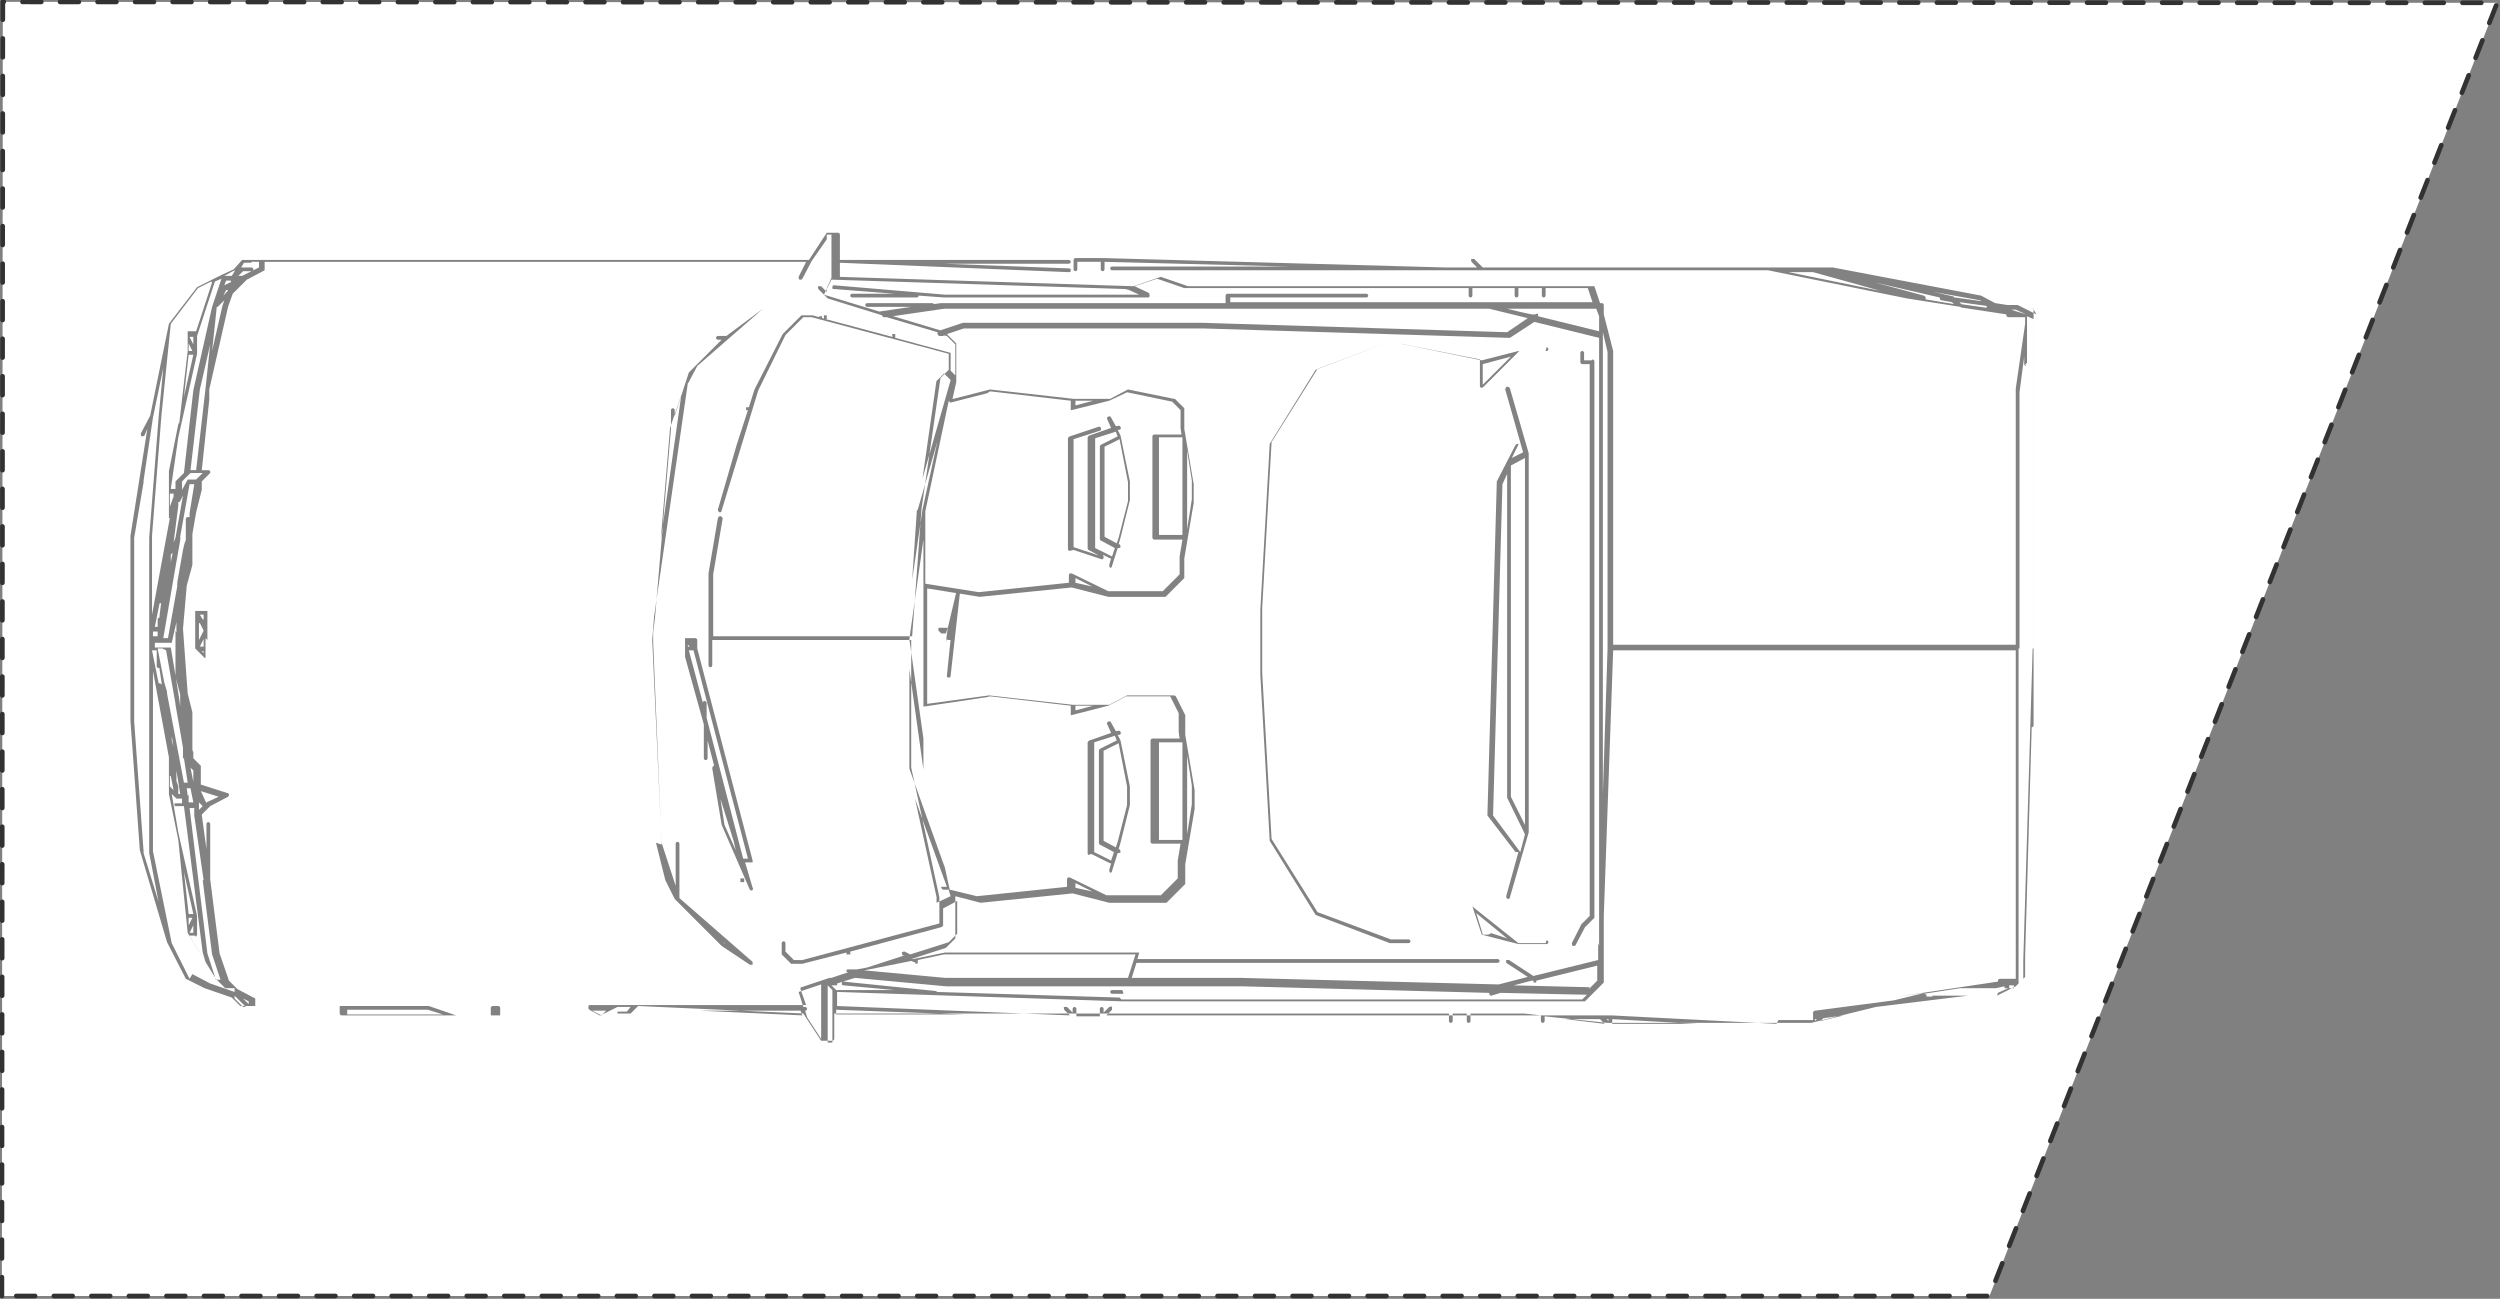 <?xml version="1.0" encoding="UTF-8"?><svg id="P2414" xmlns="http://www.w3.org/2000/svg" viewBox="0 0 266.4 138.4"><rect x="0" y="0" width="266.4" height="138.4" fill="#808080" stroke="none"/><defs><style>.cls-1{fill:#fff;stroke:#323232;stroke-dasharray:0 0 2 2;stroke-linecap:round;stroke-linejoin:round;stroke-width:.5px;}.cls-2{fill:#828282;}</style></defs><g id="P2414-2"><polyline class="cls-1" points=".2 138.1 .3 .2 266.1 .3 212 138.1 .2 138.1"/></g><path class="cls-2" d="m217,33.5l-2-1s0,0-.1,0h-1s-1.3-.2-1.3-.2l-1.5-.8s0,0,0,0l-15.8-3s0,0,0,0c0,0,0,0,0,0h-37.3l-.9-.9c0,0-.2,0-.3,0s0,.2,0,.3l.6.6h-3.4l-36.4-1h-3c-.1,0-.2.1-.2.2v1c0,.1.1.2.2.2s.2-.1.2-.2v-.8h2.5v.8c0,.1.1.2.2.2s.2-.1.2-.2v-.8l19.6.5h-18.8c-.1,0-.2.1-.2.2s.1.2.2.2h44.3s0,0,0,0h0s1,0,1,0h24.6l14.8,3,5.7.9h0c0,0,.1.1.2.1s0,0,.1,0l4.6.7s0,0,0,.1c0,.1.1.2.2.2h1s0,0,0,0h.8v.7l-1,6.9h0s0,0,0,0v27.3h-42.9v-31.3s-1-3.9-1-3.9v-1c0-.1-.1-.2-.2-.2h-.2l-.6-1.8s0,0,0,0c0,0,0,0,0,0,0,0,0,0,0,0,0,0,0,0,0,0h-43.3l-2.9-1s0,0,0,0c0,0,0,0,0,0l-2.9,1-31.3-1v-1.5l24.4,1h0c.1,0,.2,0,.2-.2,0-.1,0-.2-.2-.2l-13.4-.5h13.4c.1,0,.2-.1.2-.2s-.1-.2-.2-.2h-24.4v-2.7c0-.1-.1-.2-.2-.2h-1c0,0-.1,0-.2,0,0,0,0,0,0,0l-1.9,2.9h-17.6s0,0,0,0H27.8s0,0,0,0h-2s0,0,0,0c0,0,0,0,0,0,0,0,0,0,0,0h0s0,0,0,0h0s-.9,1-.9,1l-1.3.6-.6.3h0s-2,1-2,1c0,0,0,0,0,0l-3,3.9h0s0,0,0,0c0,0,0,0,0,0h0s0,0,0,0h0s-2,9.8-2,9.8l-1,1.9c0,.1,0,.2.1.3.1,0,.2,0,.3-.1l.3-.7-1.8,11.4v19.7l1,13.8,2.9,9.8h0s0,0,0,0l2,3.9s0,0,0,0c0,0,0,0,0,0,0,0,0,0,0,0,0,0,0,0,0,0,0,0,0,0,0,0,0,0,0,0,0,0l2,1,2.9,1,.9.9h0s0,0,0,0c0,0,0,0,0,0,0,0,0,0,0,0h10.6v.8c0,.1.1.2.2.2h27.6s0,0,0,0h0s0,0,0,0l1.8-.9h1.4c0,0-.4.5-.4.5h-.9c0,0-.1,0-.1,0h0s0,.1,0,.2,0,0,0,0c0,0,0,0,0,0h0s0,0,0,0c0,0,0,0,.2,0h0s1,0,1,0c0,0,0,0,0,0,0,0,.1,0,.2,0h0s0,0,0,0l.8-.8,17.6.8,1.9,2.9s0,0,0,0c0,0,0,0,.2,0h1c.1,0,.2-.1.2-.2v-2.7h25.4s0,0,0,0c0,0,0,0,0,0h2.9s0,0,0,0c0,0,0,0,0,0h36.4s0,0,0,0h0s.8,0,.8,0v.8c0,.1.1.2.2.2s.2-.1.2-.2v-.8h1.5v.8c0,.1.1.2.2.2s.2-.1.2-.2v-.8h.8s0,0,0,0h3s0,0,0,0h1.9l1.8.2v.6c0,.1.1.2.2.2s.2-.1.2-.2v-.5l6.7.7h21.7s0,0,0,0h0s6.9-1.7,6.9-1.7l9.8-1.2h1s0,0,0,0c0,0,0,0,0,0h2s0,0,.1,0l2-1s0,0,0,0l1-1s0,0,0-.2v-2l.7-24.4s0,0,0,0c.1,0,.2-.1.2-.2v-44.3c0,0,0-.2-.1-.2Zm-8-1.1l-.2-.2,2.9.4s0,0,0,0c0,0,0,.1,0,.2l-2.8-.4Zm6.9,1.1l-1.6-.5h.5l1.1.5Zm-4.7-1.4l-2.9-.4h-.1c0-.1,0-.1,0-.1h0s0,0,0,0c0,0,0,0,0,0l-2.2-.5,5,.9.3.2Zm-18-3.1l7.2,2-9.8-2h2.6Zm12,2.8s0,0,0,0c0-.1,0-.2-.2-.3l-5.2-1.4,6.9,1.6h0c0,.1,0,.3.2.3l1.1.2.2.2-3-.5Zm10.6,7c.1,0,.2-.1.2-.2v-4.9s0,0,0,0c0,0,0,0,0,0,0,0,0,0,0,0,0,0,0,0,0,0,0,0,0,0,0,0h0s.7.3.7.3v35.1h-1.5v-27.3s.5-3.8.5-3.8v.8c0,.1.1.2.2.2Zm-3.1,66.5l.9-.2v.2h-.9Zm1.4-.3h.5c0-.1,0,.3,0,.3h-.5v-.3Zm-42.8-67.4v31.5l-.5,15.5v-49.2l.5,2.1Zm-52,68.7l-19.5-.6s0,0,0,0c0,0,0,0,0,0,0,0,0,0,0,0h0c0,0,0,0,0-.1,0,0,0,0,0,0h0s0,0,0,0c0,0,0,0-.1,0l-9.8-1c-.1,0-.2,0-.2.2,0,.1,0,.2.2.2l5.4.5h-6.2l-.5-.5h.4c0,0,.1,0,.2,0,0,0,0,0,0-.2s0,0,0,0l1.9-.6,9.7.9h31.5l26.4.7s0,0,0,.1c0,.1.1.2.2.2s0,0,0,0l1-.3,9.2.2-.5.5h-49.1Zm-21.2-.7h-.3s0,0,0,0h.3Zm-34,2.6l-1-.5h1.5l-.5.5Zm21.7-.5h0c.1,0,.2-.1.2-.2s-.1-.2-.2-.2h-.2l-.5-1.6,2.4-.8v5.8l-1.5-2.3-.2-.7Zm-.3.5l-10.9-.5h10.7l.2.5Zm12-5.5s0,0,.1,0c0,0,.2,0,.2-.1,0-.1,0-.2,0-.3l2.8-.6h20.4l-.8,2.5h-19.5s-8.6-.8-8.6-.8l5-1,.5.2Zm-1.6-.5h.4c0-.1,0,0,0,0h-.4Zm73.5,3l-8.1-.2,1.9-.5h.2c0,.1,0,.2.1.2,0,0,.1,0,.2,0,0,0,0-.1,0-.2l6.5-1.6v1.6l-.9.9Zm.9-4.7v1.8l-6.9,1.7-2.6-1.7c-.1,0-.2,0-.3,0,0,.1,0,.2,0,.3l2.3,1.5-3.1.8-27.6-.7h-11.5s.5-1.6.5-1.6c0,0,0,0,.1,0h38.4c.1,0,.2-.1.2-.2s-.1-.2-.2-.2h-38.4s0,0,0,0l.2-.7s0,0,0,0c0,0,0,0,0,0,0,0,0,0,0,0,0,0,0,0,0,0,0,0,0,0,0,0,0,0,0,0,0,0,0,0,0,0,0,0,0,0,0,0,0,0h-20.7s-3.4.7-3.4.7h-.2c0,0,3.7-1.2,3.7-1.2,0,0,0,0,0,0l1-1s0,0,0,0c0,0,0,0,0-.1h0s0-4,0-4v-.4c0,0,2.7.7,2.7.7,0,0,0,0,0,0,0,0,0,0,0,0l9.8-1,3.9,1s0,0,0,0h5.9c0,0,.1,0,.2,0l2-2s0,0,0-.2v-1.9s1-5.9,1-5.9v-2s-1-5.9-1-5.9v-2s0,0,0-.1l-1-2c0,0-.1-.1-.2-.1h-4.9s0,0-.1,0l-1.9,1h-3.9s-8.9-1-8.9-1c0,0,0,0,0,0,0,0,0,0,0,0l-6.6.9v-12.3l5.6.9s0,0,0,0c0,0,0,0,0,0l9.8-1,3.9,1s0,0,0,0h5.9c0,0,.1,0,.2,0l2-2s0,0,0-.2v-1.9s1-5.9,1-5.9v-2s-1-5.9-1-5.9v-2c0,0,0-.1,0-.2l-1-1s0,0-.1,0l-4.9-1s0,0,0,0c0,0,0,0,0,0l-1.9,1h-3.9l-8.9-1s0,0,0,0c0,0,0,0,0,0l-3.9,1s0,0-.1,0l.4-1.8h0s0,0,0,0c0,0,0,0,0,0,0,0,0,0,0,0v-3.9s0,0,0,0c0,0,0-.1,0-.2h0s-1-1-1-1l1.8-.6h25.6l32.5,1s0,0,.1,0l2.6-1.7,6.9,1.7v64.8Zm-70.5-4.9s0,0,0,0l-2.3-10.5,3.4,9.4h-.3c-.1,0-.2,0-.3,0,0,.1,0,.2.2.3h.6c0,.1.2.7.2.7l-1.5.7v-.6s0,0,0,0Zm-2-41.3l2.1-7.3-1.6,7.3-1.1,7.5.5-7.4Zm2-13.7l.8-.8.7.7-3,10.5,1.5-10.5Zm5.7,1.1l8.6,1v.8c0,0,0,.1,0,.2,0,0,0,0,.1,0s0,0,0,0l4-1,1.9-.9,4.8,1,.9.9v1.9s.1.7.1.7h-2.9c-.1,0-.2.1-.2.2v10.8c0,.1.1.2.2.2h3s0,0,0,0l-.3,1.8v1.9l-1.8,1.8h-5.8l-3.9-1.9c0,0-.2,0-.2,0s-.1.1-.1.2v.8l-9.6,1-5.7-.9v-7.7l2.5-11.8c0,0,.1.2.2.2s0,0,0,0l3.9-1Zm11,1l-1.9.5v-.5h1.9Zm10.5,8.6v1.9s-.5,3.2-.5,3.2v-8.4l.5,3.2Zm-1-4.7v10.4h-2.5v-10.4h2.5Zm-11.4,15.4v-.4l1.8.9-1.8-.4Zm-9.1,12.2l8.6,1v.8c0,0,0,.1,0,.2,0,0,0,0,.1,0s0,0,0,0l3.9-1h0s0,0,0,0l1.9-1h4.7l.9,1.8v2s.1.7.1.7h-2.9c-.1,0-.2.1-.2.2v10.8c0,.1.1.2.2.2h3s0,0,0,0l-.3,1.8v1.9l-1.8,1.8h-5.8l-3.9-1.9c0,0-.2,0-.2,0s-.1.1-.1.2v.8l-9.6,1-2.9-.7-2.8-12.8v-6.7l6.7-1Zm9.1,1h1.9l-1.9.5v-.5Zm12.4,8.6v1.9s-.5,3.2-.5,3.2v-8.4l.5,3.2Zm-1-4.7v10.4h-2.5v-10.4h2.5Zm-11.4,15.4v-.4l1.8.9-1.8-.4Zm-17.7-23.2l1.5,10.7s0,0,0,0c0,0,0,0,0,0l2.3,10.5-3.8-10.6v-10.6Zm1.5-13.8v21.2l-1.5-10.6,1.5-10.6Zm-3.3-23.8l5.5-.8h58.1l4.1,1-2.2,1.5-32.4-1h-25.6s0,0,0,0l-2.4.8-5-1.5Zm75-.8l.3.8v1.6l-6.5-1.6c0,0,0-.1,0-.2,0-.1-.2-.1-.3,0h-.2c0,.1-2.8-.6-2.8-.6h9.5Zm-49.8-2l1.1.5h-20.7l-11.8-1c-.1,0-.2,0-.2.2s0,.2.2.2l6.4.5h-4.5c-.1,0-.2.1-.2.2s.1.2.2.2h6.9c.1,0,.2-.1.2-.2h0s2.7.2,2.7.2h21.7c.1,0,.2,0,.2-.2,0-.1,0-.2-.1-.3l-1.5-.7,2.4-.8,2.9,1s0,0,0,0h30.3v.8c0,.1.1.2.2.2s.2-.1.2-.2v-.8h4.5v.8c0,.1.1.2.2.2s.2-.1.2-.2v-.8h2.5v.8c0,.1.1.2.2.2s.2-.1.2-.2v-.8h4.5l.5,1.5h-9.2s0,0,0,0h-15.8s-13.6,0-13.6,0v-.5h14.5c.1,0,.2-.1.2-.2s-.1-.2-.2-.2h-14.8c-.1,0-.2.1-.2.2v.8h-30.3s-.8.1-.8.1c0,0,0-.1-.2-.1h-6.9c-.1,0-.2.1-.2.2s.1.2.2.2h4.7l-3.4.5-5.9-1.8.8-1.6,31.3,1Zm-31.7-1.3l-.5,1.1v-5.7h.5v4.6ZM18.7,67.2h0s0,.8,0,.8c0,0,0,0,0,.1,0,0,0,0,0,0h0s0,4,0,4l.5,1.9v1.4c.1,0-1-6.4-1-6.4,0,0,0,0,0,0,0,0,0,0,0,0h0s0,0,0,0c0,0,0,0,0,0,0,0,0,0,0,0,0,0,0,0,0,0h-1.7v-.5h1.7c0,0,.1,0,.1,0h0s0,0,0,0c0,0,0,0,0,0l.5-2.2v1.1s0,0,0,0Zm3.3,18.4l-.6-1.3,1.9.6-1.3.6Zm-.4.3l-.4.4v-.4s0,0,0,0h0v-.4l.4.4Zm0,7.9l1,7.9.9,2.7h-.5l-.9-2.8-1.9-15.5h.5v.8h0s0,0,0,0c0,0,0,0,0,0l1,6.9Zm4.3,13.5l-.9-.9v-.3l1.2,1.2h-.3Zm-8.9-36l.3,2v-.3c-.1-.1-.2-.2-.4-.2h0s-.7-3.5-.7-3.5h.5v1.7c0,.1.1.2.3.2Zm.7-2l1,5.7c0,0,0,.1,0,.1l.6,3.4.2,1.2v1.1c0,0,.1,0,.1,0,0,0,0,0,0,0h0c0,0,.4,2.6.4,2.6h-.4l-1.8-9.5c0,0,0-.1,0-.2l-.3-1-.7-3.6h.5Zm2.4,28.1l-.5-4.5,1,4.5h-.5Zm0,1.2v-.8h.4l-.4.8h0Zm.5,0v.8h-.4l.4-.8Zm.2,1.2c.1,0,.2-.1.2-.2v-2s0,0,0,0h0s0,0,0,0h0s0,0,0,0l-2-8.9s0,0,0,0c0,0,0,0,0,0,0,0,0,0,0,0,0,0,0,0,0,0h0s0,0,0,0h0s0,0,0,0l-.7-4.1.5.5h0s0,0,0,0c0,0,0,0,0,0,0,0,0,0,0,0,0,0,0,0,0,0,0,0,0,0,0,0h.6v.5c0,0-.6,0-.6,0,0,0-.1,0-.2,0h0s0,0,0,.2h0s0,0,0,0c0,0,0,0,0,0,0,0,0,0,0,.1,0,0,0,0,.2,0h0s.8,0,.8,0l2,15.6.3,1-1.7-2.8h.6Zm-1.8-15.2v-.6c0,0,0-.1,0-.2l-.2-.6v-1.1c-.1,0,0,0,0,0s0,0,0,0c0,0,0,0,0,0l.4,2.5h-.3Zm-.8-6.7l.3,1.7-.2-.7v-1Zm1.8,6.9s0,0,0,0c0,0,0,0,0,0h0s-.1-.8-.1-.8h.4l.3,1.5h-.5v-.8Zm-2.4-7.8h0s0,.2,0,.2v-.7c-.1,0,0,.5,0,.5Zm.6,5.7l.3,1.5-.4-.4v-1.5.4Zm8.3,24.3l-.6-.6.6.3v.3Zm-5.9-24.1v.4l-.3-1.5.3.3v.9Zm-2.5-30.3h.4v.3s-.4,1.1-.4,1.1v-1.3Zm2.5-15.9l-.4-.8h.4v.8Zm-.1.7h-.4v-.8l.4.8Zm-.4.4h.5l-1,4.5.5-4.5Zm-1.1,8.8s0,0,0,0c0,0,0,0,0,0h0s0,0,0,0c0,0,0,0,0,0,0,0,0,0,0,0l2-8.9s0,0,0,0h0s0,0,0,0h0v-1.9l1.9-5.8.7-.3s0,0,0,0l-1,3-2,8.9s0,0,0,0c0,0,0,0,0,0l-1,8.8-.9.9s0,0,0,0h0s0,0,0,0c0,0,0,0,0,0,0,0,0,0,0,0v.8h-.5l.8-5.5Zm7.8-18.7h0s0,0,0,0h.8v.6l-1.8.9h-.4l.5-.5h.9c.1,0,.2-.1.2-.2s-.1-.2-.2-.2h-1.1l.3-.5h.8Zm-1.8,1l-.3.5h-.8s0,0,0,0l1.1-.6h0Zm-.5,1.2l-.6.3.2-.5h.5v.2Zm-4.5,25s0,0,0,0c-.1,0-.2.1-.2.2v2.3c-.1,0-.3,1-.3,1l-.6,3.4v.2c-.1,0,0,.1,0,.2l-1,5.6h-.5l1.2-7,.6-3.4v-.2c.1,0,0-.1,0-.2l1-5.6h.5l-.5,3.1v.4Zm-3.6,12.2h.4v.5h-.5v-.5Zm1.8-7.6v-.6c0,0,.2-.2.2-.2l-.2,1v-.2Zm.5-2.4l-.2.5.5-3.9v-.4c0,0,0,0,0,0,0,0,.2,0,.2-.1l.3-.6-.8,4.5Zm-1.7,7s0,0,0,0c0,0,0,0,0,0,.1,0,.2,0,.2-.2h0c0-.1-.2,1.5-.2,1.5v.2c0,0,0,0,0,0-.1,0-.2.1-.2.2v.8h-.3l.5-2.5Zm3.9-13.2h-.9s0,0,0,0c0,0,0,0,0,0,0,0,0,0,0,0,0,0,0,0,0,0,0,0,0,0,0,0,0,0,0,0,0,0l-.6,1.1h0v-.9l.9-.9h.9s0,0,0,0h.4l-.5.5Zm-.1-1h-.5l1-8.6,1.1-4.8-.5,4.7h0s-1,8.7-1,8.7Zm2.4-17.4l.7-.7-.2.6-1.1,4.8.5-4.7Zm.6-1.2l.3-.6h.2,0c0,.1-.5.6-.5.6Zm-1.2-1.4l-1.7,5.2h-.8c0,0-.1,0-.1,0h0s0,0,0,0h0s0,0,0,.1h0v2h0s0,0,0,0h0s-.9,7.7-.9,7.7c0,0-.1,0-.1.1l-1,5v2h0v3s0,0,0,0c0,0,0,0,0,0,0,0,0,0,0,0,0,0,0,0,0,0,0,0,0,0,0,0,0,0,.1,0,.1,0,0,0,0,0,0,0,0,0,0,0,0,0l-1.9,10.3v-8.4l1-12.8,1-9.8,2.9-3.8,1.4-.7Zm-7.3,60.6l-1-13.8v-9.8s0,0,0,0v-9.8s0,0,0,0l1-5.9c0,0,0-.1,0-.2l1-6.7,1.1-5.3-.5,5.3-1,12.8v14.8h0s0,18.8,0,18.8l1,5.2-1.6-5.2Zm4.9,13.6l-1.9-3.8-2-9.8v-19.2l1.7,9.2s0,0,0,0c0,0,0,0,0,0,0,0,0,0,0,0,0,0,0,0,0,0,0,0,0,0,0,0,0,0,0,0,0,0v2.9s0,0,0,0h0s0,1,0,1l1,4.9h0s1,9.9,1,9.9c0,0,0,0,0,0l3,4.9s0,0,0,0h0s1,1,1,1c0,0,.1,0,.2,0h.8v.4l-2.6-.9-1.9-1Zm16.8,3.3h8.6l1.6.5h-10.2v-.5Zm15.5-.4c-.1,0-.2.1-.2.2v.8h-3.7l-2.9-1s0,0,0,0c0,0,0,0,0,0h-18.5v-.8s0,0,0,0c0,0,0,0,0,0,0,0,0,0,0,0,0,0,0,0,0,0,0,0,0,0,0,0l-1.9-1-.9-.9-1-2.9-1-7.9v-5.9c0-.1-.1-.2-.2-.2s-.2.1-.2.2v2.7s-.5-3.7-.5-3.7l.9-.9,1.9-1c0,0,.1-.1.1-.2,0,0,0-.2-.2-.2l-2.8-.9v-1.8c0,0,0-.1,0-.2l-.8-.8v-.7c-.1,0-.1-.3-.1-.3v-3.9s0,0,0,0h0s-.5-2-.5-2l-.5-6.9.4-4.6.6-2.2s0,0,0,0h0v-3.3l.4-2.3.6-2.4v-.9l.9-.9c0,0,0-.2,0-.2s-.1-.1-.2-.1h-.7l.8-7.5s0,0,0,0h0s0,0,0-.1c0,0,0,0,0,0v-1s2-8.8,2-8.8l.5-1.4.5-.5,1-1,1.9-1s0,0,0-.1c0,0,0,0,0,0,0,0,0,0,0,0v-.8h6.7s0,0,0,0h28.6s0,0,0,0h2s0,0,0,0h2s0,0,0,0h1s0,0,0,0h17.4l-.8,1.6c0,.1,0,.2.1.3,0,0,0,0,.1,0,0,0,.2,0,.2-.1l1-1.9,1.6-2.3v5.6l-.6-.6c0,0-.2,0-.3,0s0,.2,0,.3l1,1s0,0,0,0c0,0,0,0,0,0,0,0,0,0,0,0,0,0,0,0,0,0l5.8,1.8h0c0,.1.1.2.2.2s0,0,0,0h.3s5.4,1.6,5.4,1.6c0,0,0,.1,0,.2,0,0,.1.2.2.2s0,0,0,0h.4c0-.1.4,0,.4,0l.9.9v3.3l-.5-.5v-1.9s0,0,0,0c0,0,0,0,0,0,0,0,0,0,0,0,0,0,0,0,0,0,0,0,0,0,0,0l-5.9-1.6s0,0,0,0c0,0,0,0,0-.2s0-.1,0-.2c0,0-.2,0-.3,0s0,0,0,.2,0,0,0,.1l-7.5-2s0,0,0,0c0,0,0-.1,0-.2,0,0-.2,0-.3,0,0,0,0,0,0,.1l-.7-.2s0,0,0,0c0,0,0,0,0,0h-1c0,0-.1,0-.2,0l-2,2s0,0,0,0c0,0,0,0,0,0,0,0,0,0,0,0l-3,5.9s0,0,0,0c0,0,0,0,0,0l-.6,1.9c0,0-.2,0-.3,0,0,0,0,0,0,.2s0,.1,0,.1c0,0,0,0,.2,0s0,0,0,0l-1.2,3.7-2,6.9c0,.1,0,.2.2.3,0,0,0,0,0,0,0,0,.2,0,.2-.2l3.9-12.8,2.9-5.9,1.9-1.9h.9l14.6,3.9v1.7l-.9.9s0,0,0,.1l-2,13.8h0s0,0,0,0l-1,13.6h-21.2v-6.6s1-5.9,1-5.9c0-.1,0-.2-.2-.3-.1,0-.2,0-.3.2l-1,5.9v9.8c0,.1.1.2.2.2s.2-.1.2-.2v-2.7h21.2v13.6s3,13.8,3,13.8v2.8l-14.6,3.9h-.9l-.9-.9v-.9c0-.1-.1-.2-.2-.2s-.2.1-.2.2v1c0,0,0,.1,0,.2l1,1h0s0,0,0,0h0s0,0,.2,0h0s0,0,0,0h1s0,0,0,0l4.7-1.2s0,0,0,0c0,0,0,.1,0,.2,0,0,0,0,.2,0s.1,0,.2,0,0-.1,0-.2,0,0,0-.1l9.7-2.6c0,0,.2-.1.2-.2v-1.8l1.5-.8v3.5l-.9.9-4.1,1.3-.6-.3c-.1,0-.2,0-.3.1,0,.1,0,.2.1.3h.2c0,0-4,1.3-4,1.3l-1.1.2s0,0-.1,0h-.8c-.1,0-.2,0-.2.1,0,.1,0,.2.2.2l-1.8.6h-.2s0,0,0,0c0,0,0,0,0,0l-3,1c0,0-.1,0-.1.1,0,0,0,0,0,.1,0,0,0,0,0,0h0s.6,1.7.6,1.7h-23c-.1,0-.2,0-.2.2,0,.1,0,.2.1.3l1.1.6h-10.6v-.8c0-.1-.1-.2-.2-.2Zm36.2,3.9h-.5v-6.1l.5.5v5.6Zm.4-3v-.5l13.7.5h-13.7Zm91.7,1h-9s0-.5,0-.5l9,.5Zm-9.4-.3l-.2-.2h.2v.2Zm-.9-.2l.5.5-4.2-.5h3.7Zm18.8.5l-17.6-.9s0,0-.1,0,0,0-.1,0h-.9s0,0,0,0h-15.8s0,0,0,0h-1s-35.9,0-35.9,0l.6-.6c0,0,0-.2,0-.3s-.2,0-.3,0l-.6.6v-.4c0-.1-.1-.2-.2-.2s-.2.1-.2.2v.8h-2.5v-.8c0-.1-.1-.2-.2-.2s-.2.1-.2.2v.4l-.6-.6c0,0-.2,0-.3,0s0,.2,0,.3l.6.6-24.8-1v-1.5l30.3,1h36.4s0,0,0,0c0,0,0,0,0,0h12.8c0,0,.1,0,.2,0l2-2s0,0,0-.2v-6.9l1-28.3h11.6s0,0,0,0c0,0,0,0,0,0h31.3v35h-1.7c-.1,0-.2.1-.2.2s0,0,0,.1l-10.7,1.6-14.8,2s0,0,0,0c0,0,0,0,0,0,0,0,0,0,0,0,0,0,0,0,0,0,0,0,0,0,0,0s0,0,0,0h0s0,0,0,0c0,0,0,0,0,0,0,0,0,0,0,0,0,0,0,0,0,0,0,0,0,0,0,0,0,0,0,0,0,0,0,0,0,0,0,0l14.8-2,2.9-.4-3.3.8-8.4,1.1c-.1,0-.2.1-.2.2v.8h-3.7Zm4.4-.6l-.3.3v-.2h.3Zm.2.4l.4-.4,2.2-.3-2.5.6Zm18.9-2.8h-6.8s0,0-.1,0c0,0,0,0,0,0h0s0,0,0,.1c0,0,0,0,0,0h0s0,0,0,0c0,0,0,0,0,0h-.6c0,0,0,0,0-.1,0-.1-.1-.2-.3-.2l3.9-.6s0,0,.1,0h5l-1.1.5Zm2.8-3.7v1.9l-.5.5v-35.7h1.5l-1,33.3Z"/><path class="cls-2" d="m87.9,34c0,0,.1,0,.2,0,0,0,0,0,0-.2s0-.1,0-.2c0,0-.2,0-.3,0,0,0,0,.1,0,.2s0,.1,0,.2c0,0,.1,0,.2,0Z"/><path class="cls-2" d="m164.7,37.4h-2.9s0,0,0,0h0l-3.9,1-9.8-2s0,0,0,0c0,0,0,0,0,0l-7.9,3s0,0,0,0c0,0,0,0,0,0l-4.9,7.9s0,0,0,0c0,0,0,0,0,0l-1,17.7h0s0,0,0,0v6.9h0s0,0,0,0h0s1,17.7,1,17.7c0,0,0,0,0,0,0,0,0,0,0,0l4.9,7.9s0,0,0,0c0,0,0,0,0,0l7.9,3s0,0,0,0h2c.1,0,.2-.1.2-.2s-.1-.2-.2-.2h-1.9l-7.8-2.9-4.9-7.8-1-17.7v-6.9l1-17.7,4.9-7.8,7.7-2.9,9.6,1.9v2.8c0,0,0,.2.1.2,0,0,0,0,0,0,0,0,.1,0,.2,0l3.9-3.9h2.9c.1,0,.2-.1.2-.2s-.1-.2-.2-.2Zm-6.7,1.4l3-.8-3,3v-2.2Z"/><path class="cls-2" d="m169.6,38.4h-.8v-.8c0-.1-.1-.2-.2-.2s-.2.1-.2.2v1c0,.1.1.2.2.2h.8v58.8l-.9.9s0,0,0,0l-1,2c0,.1,0,.2.1.3,0,0,0,0,.1,0,0,0,.2,0,.2-.1l1-1.9,1-1s0,0,0-.2v-59.1c0-.1-.1-.2-.2-.2Z"/><path class="cls-2" d="m114.4,58.6l3,1s0,0,0,0c0,0,.2,0,.2-.2,0-.1,0-.2-.1-.3l.8.4s0,0,.1,0,0,0,0,0l-.2.7c0,.1,0,.2.1.3,0,0,0,0,0,0,0,0,.2,0,.2-.2l.6-1.9h0s0,0,.1,0c0,0,.2,0,.2-.1,0-.1,0-.2-.1-.3h-.1c0,0,.2-.7.2-.7l1-4v-2s-1-4.9-1-4.9c0,0,0,0,0,0l-.3-.6h.2c.1,0,.2-.2.1-.3,0-.1-.2-.2-.3-.1h-.2c0,0-.5-.9-.5-.9,0-.1-.2-.2-.3-.1-.1,0-.2.2-.1.3l.4.9-2.3.8c0,0-.2.1-.2.2v11.8c0,0,0,.2.1.2l1.1.6-2.7-.9v-11.5l2.8-.9c.1,0,.2-.2.1-.3,0-.1-.2-.2-.3-.1l-3,1c0,0-.2.1-.2.2v11.8c0,0,0,.2.2.2Zm5.8-7.1v1.9s-1,3.9-1,3.9l-.2.6-1.3-.7v-9.6l1.6-.8.9,4.6Zm-3.5-4.8l2.2-.7.2.5-1.8.9c0,0-.1.1-.1.2v9.8c0,0,0,.2.1.2l1.5.8-.3.9s0,0,0,0l-1.8-.9v-11.5Z"/><path class="cls-2" d="m69.9,89.8s0,0,0,0l1,4,1,2s0,0,0,0c0,0,0,0,0,0l2,2h0s3,3,3,3c0,0,0,0,0,0,0,0,0,0,0,0l3,2s0,0,.1,0c0,0,.1,0,.2,0,0,0,0-.2,0-.3l-7.8-6.8v-5.8c0-.1-.1-.2-.2-.2s-.2.1-.2.2v4.5l-1.5-4.6-1-21.6.2-2.5,3.6-24.9c0,0,.1,0,.1-.1l.9-1.7,7-6.1s0,0,0,0c0,0,0,0,0,0,0,0,0,0,0,0,0,0,0,0,0,0h0s0,0,0,0c0,0,0,0,0,0,0,0,0,0,0,0,0,0,0,0,0,0,0,0,0,0,0,0l-3.9,2.9h-.9c-.1,0-.2.1-.2.2s.1.2.2.2h.4l-3.5,3.5h0s0,0,0,0c0,0,0,0,0,0,0,0,0,0,0,0l-1.5,4.6v-.6c0-.1-.1-.2-.2-.2s-.2.1-.2.2v2l-1.7,20.1-.2,1.6c0,0,0,.1,0,.2v.8c0,0,.9,21.6.9,21.6Zm7.3,10.7h-.1c0-.1.2,0,.2,0h0Zm-5.8-54.9l1.2-3.5-2.2,15.5,1-12Z"/><path class="cls-2" d="m161.8,47.3c-.1,0-.2,0-.3.1l-2,3.9s0,0,0,0l-1,35.5c0,0,0,.1,0,.1l3,3.9c0,0,.1,0,.2,0s0,0,.1,0c0,0,0,0,0,0l-1.3,4.7c0,.1,0,.2.2.3,0,0,0,0,0,0,0,0,.2,0,.2-.2l2-6.9s0,0,0,0v-40.4s0,0,0,0l-2-6.9c0-.1-.2-.2-.3-.2-.1,0-.2.2-.2.3l1.9,6.7-1.2.6.7-1.4c0-.1,0-.2-.1-.3Zm.7,40.6l-1.5-3v-35.3l1.5-.8v39.1Zm-1.9-2.9l1.9,3.9-.5,1.9s0,0,0,0l-2.9-3.9,1-35.3.5-1.1v34.5s0,0,0,.1Z"/><path class="cls-2" d="m101.9,63.1s0,0,0,0c0,0,0,0,0,0,0,0,0,0,0,0,0,0,0,0,0,0,0,0,0,0,0,0,0,0,0,0,0,0,0,0,0,0,0,0,0,0,0,0,0,0l-.9,3.8h-.8c0,0-.1,0-.2,0,0,0,0,.2,0,.3l1,1h0s0,0,0,0c0,0,0,0,0,0,0,0,0,0,.1,0s.1,0,.2,0,0,0,0-.1l-.4,3.9c0,.1,0,.2.2.2,0,0,0,0,0,0,.1,0,.2,0,.2-.2l1-8.9s0,0,0,0c0,0,0,0,0,0Zm-1,5s0,0,0,0h0s-.6-.6-.6-.6h.4s0,0,0,0c0,0,0,0,.1,0,0,0,0,0,0,0,0,0,0,0,0,0h0s0,0,0,0c0,0,0,0,0,0l.2-.7-.2,1.6s0,0,0,0Z"/><path class="cls-2" d="m22.1,68.2v-1h0v-1s0,0,0,0,0,0,0,0v-1s0,0,0-.1c0,0,0,0,0,0h0s0,0-.2,0h-1c0,0,0,0-.1,0,0,0,0,0,0,0h0s0,0,0,0c0,0,0,0,0,0,0,0,0,0,0,.1h0v3.9h0s0,0,0,0c0,0,0,0,0,0,0,0,0,0,0,0,0,0,0,0,0,0h0s1,1,1,1c0,0,0,0,0,0,0,0,0,0,0,0,0,0,0,0,0,0s0,0,0,0c0,0,0,0,.1,0,0,0,0,0,0-.1,0,0,0,0,0,0v-2Zm-.4,0h0s0,0,0,0v.7h-.4l.4-.8h0Zm0-1l-.5,1h0s0,0,0,0h0v-1h0s0,0,0,0v-.8h.1l.4.8Zm0,2.2v.2l-.2-.2h.2Zm0-3.9v.5h-.1l-.3-.5h.4Z"/><path class="cls-2" d="m74.3,68.2c0-.1-.1-.2-.2-.2h-1c0,0-.1,0-.1,0,0,0,0,0,0,0,0,0,0,0,0,0,0,0,0,0,0,0,0,0,0,0,0,0v2s0,0,0,0l2,7.2v3.6c0,.1.1.2.2.2s.2-.1.2-.2v-1.9l.7,2.7s0,0,0,0c-.1,0-.2.1-.2.3l1,6,3,6.9c0,0,.1.1.2.1s0,0,0,0c.1,0,.2-.2.1-.3l-.8-2.7h.6c0,0,.1,0,.2,0,0,0,0-.1,0-.2l-5.9-22.6v-1Zm-1,.5l.2.2h-.2v-.2Zm3.5,16.5l1.4,4.5.2.9-1.2-2.7-.4-2.6Zm2.4,6.3l-.4-1.5-3.5-13.5v-1.6c0-.1-.1-.2-.2-.2s-.2,0-.2.2l-1.5-5.6h.5l5.8,22.2h-.5Z"/><path class="cls-2" d="m116.3,91l2,1s0,0,.1,0,0,0,0,0l-.2.7c0,.1,0,.2.1.3,0,0,0,0,0,0,0,0,.2,0,.2-.2l.6-1.9h0s0,0,.1,0c0,0,.2,0,.2-.1,0-.1,0-.2-.1-.3h-.1c0,0,.2-.7.2-.7l1-4v-2s-1-4.9-1-4.9c0,0,0,0,0,0l-.3-.6h.2c.1,0,.2-.2.1-.3,0-.1-.2-.2-.3-.1h-.2c0,0-.5-.9-.5-.9,0-.1-.2-.2-.3-.1-.1,0-.2.2-.1.3l.4.9-2.3.8c0,0-.2.1-.2.2v11.8c0,0,0,.2.1.2Zm3.8-7.1v1.9s-1,3.9-1,3.9l-.2.6-1.3-.7v-9.6l1.6-.8.9,4.6Zm-3.5-4.8l2.2-.7.2.5-1.8.9c0,0-.1.1-.1.2v9.8c0,0,0,.2.1.2l1.5.8-.3.9s0,0,0,0l-1.8-.9v-11.5Z"/><path class="cls-2" d="m78.9,93.6s0,.1,0,.2,0,.1,0,.2c0,0,0,0,.2,0s.1,0,.2,0c0,0,0-.1,0-.2s0-.1,0-.2c0,0-.2,0-.3,0Z"/><path class="cls-2" d="m164.7,100.5h-2.9l-4.9-3.9s0,0,0,0c0,0,0,0,0,0,0,0,0,0,0,0,0,0,0,0,0,0,0,0,0,0,0,0,0,0,0,0,0,0,0,0,0,0,0,0,0,0,0,0,0,0,0,0,0,0,0,0,0,0,0,0,0,0l1,3s0,0,0,0c0,0,0,0,0,0h0s0,0,0,0h0s0,0,0,0c0,0,0,0,0,0l3.9,1s0,0,0,0h3c.1,0,.2-.1.2-.2s-.1-.2-.2-.2Zm-5.8-1c-.1,0-.2,0-.3.1,0,0,0,0,0,0h-.6c0-.1-.7-2.3-.7-2.3l3.3,2.7-1.8-.6Z"/><path class="cls-2" d="m119.6,105.5s0,0,0,0,0,0,0,0c0,0,0,0-.1,0h-1c-.1,0-.2.1-.2.2s.1.2.2.2h1c0,0,.1,0,.2,0h0s0,0,0,0c0,0,0,0,0-.1s0,0,0,0Z"/></svg>